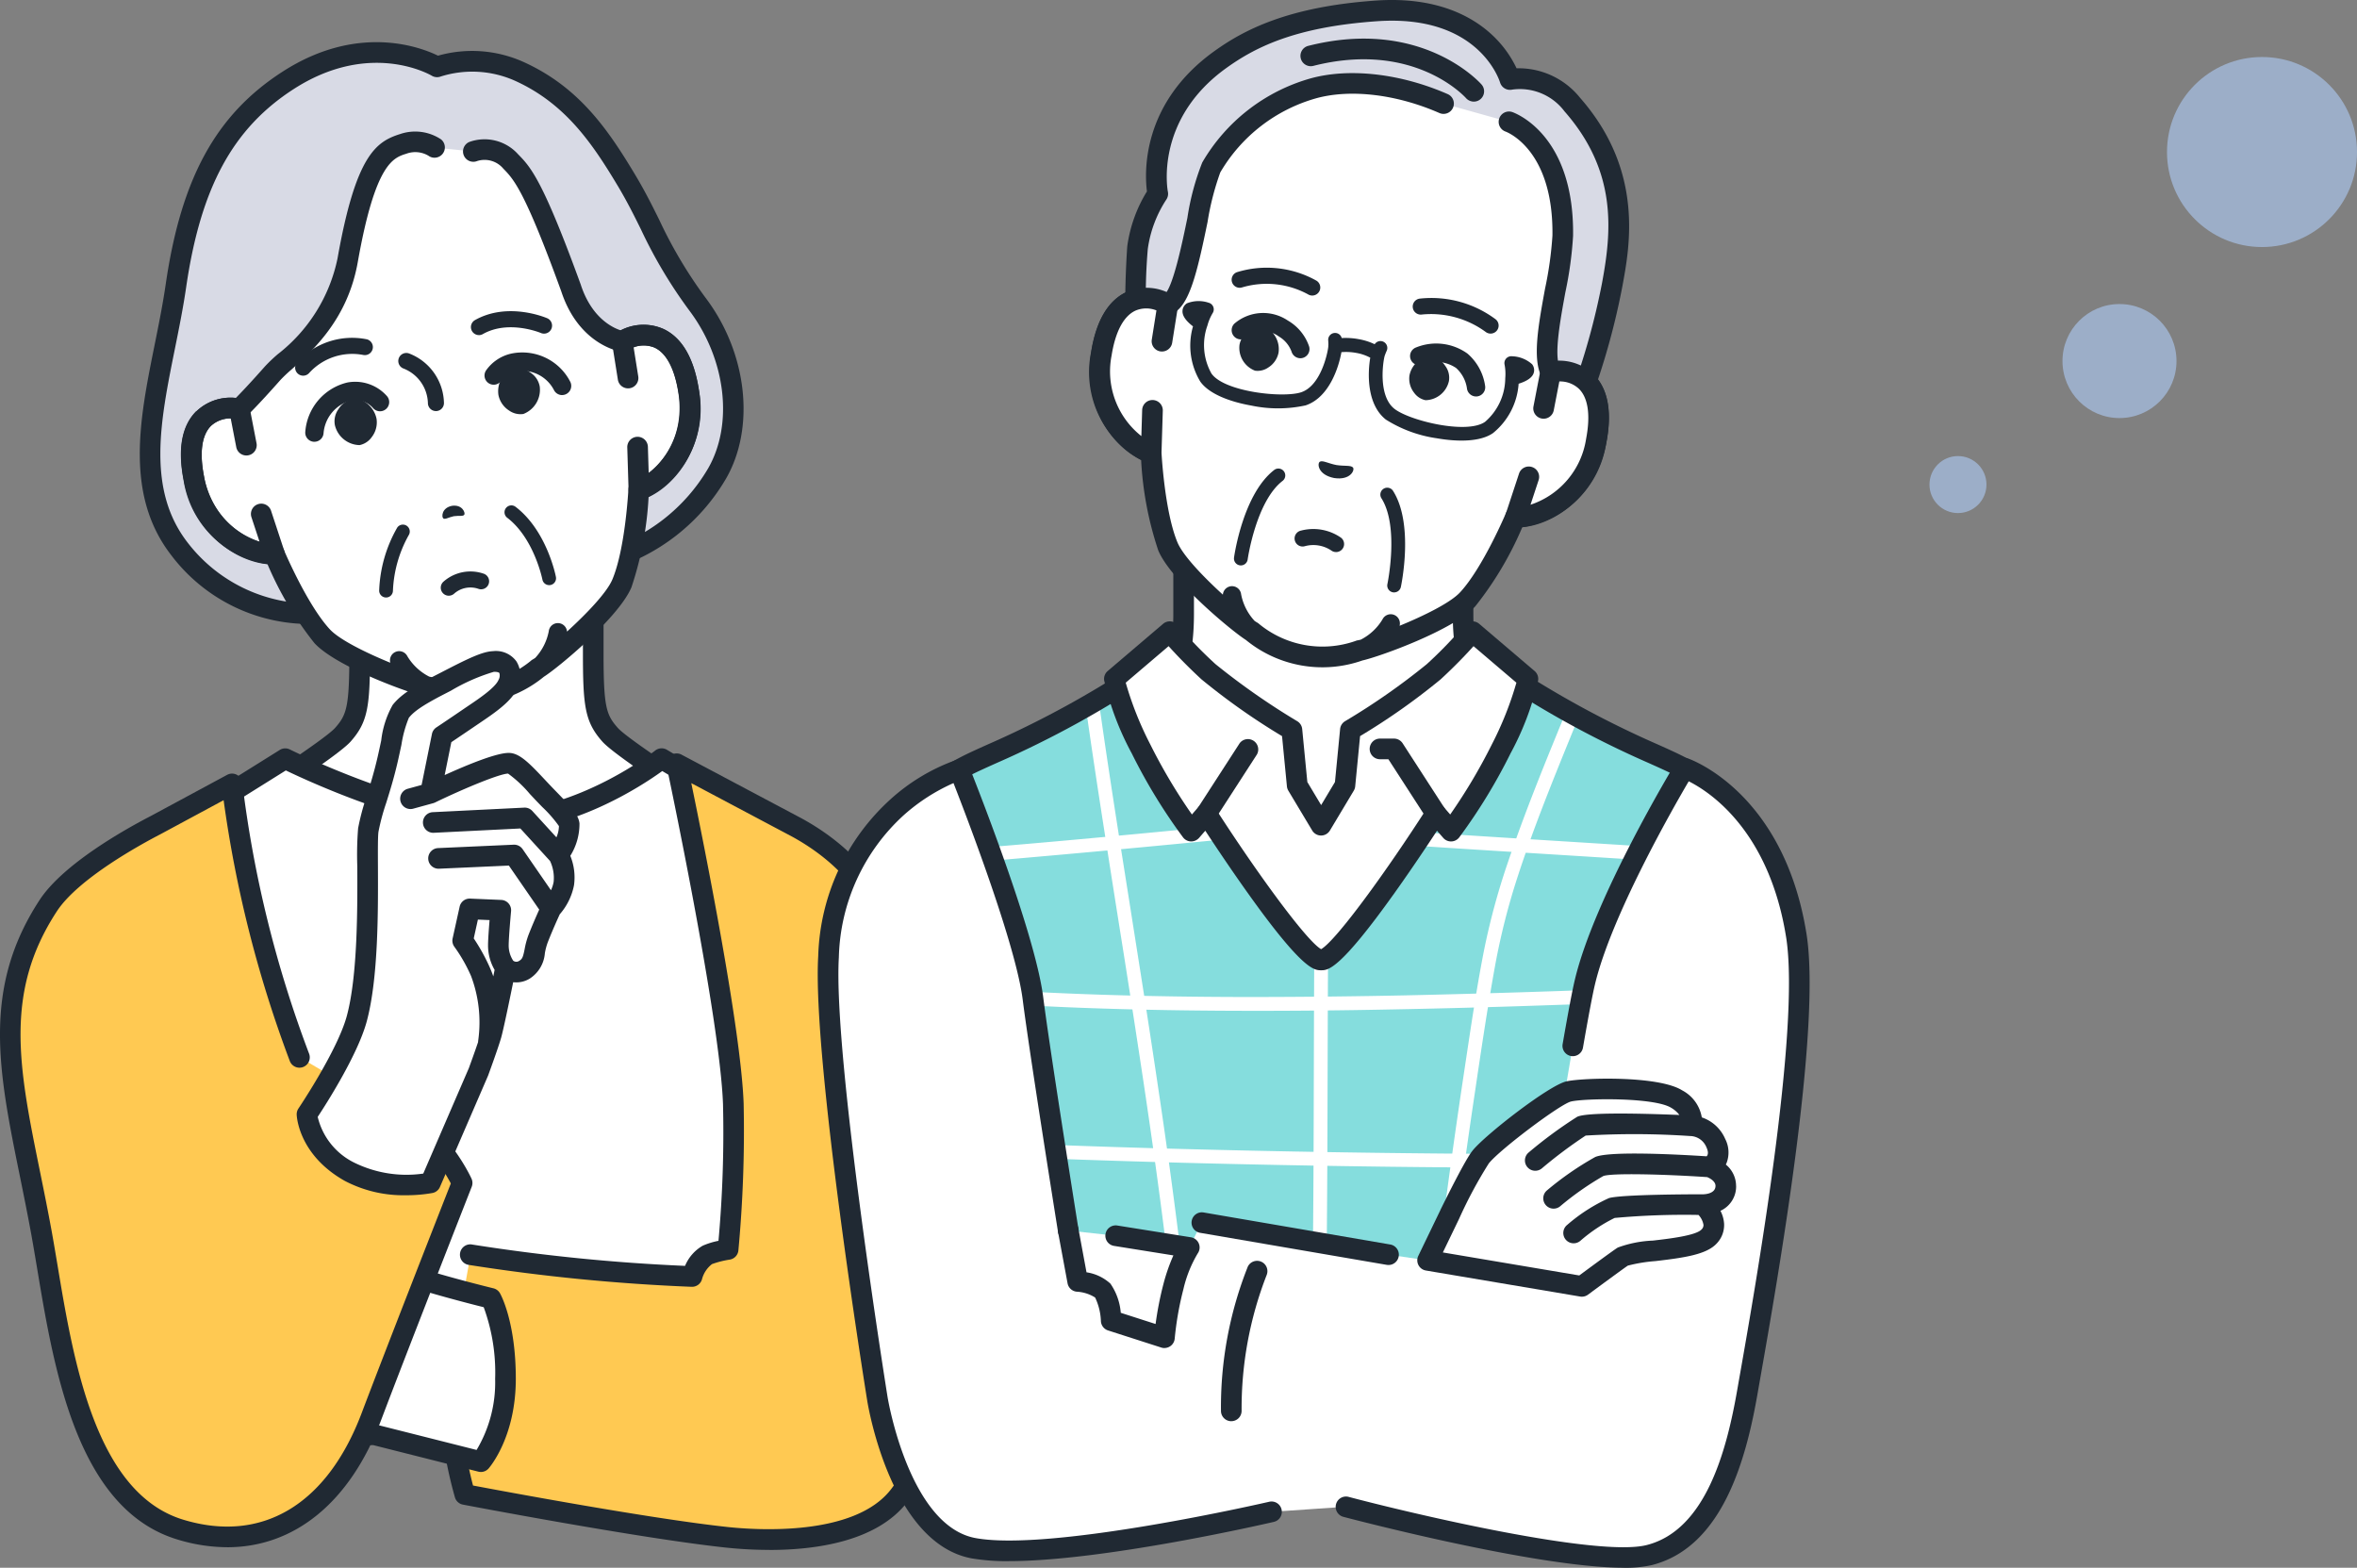 <svg xmlns="http://www.w3.org/2000/svg" width="218.017" height="145" viewBox="0 0 218.017 145">
  <rect x="0" y="0" width="218.017" height="145" fill="#808080" stroke="none"/>
  <g id="グループ_36327" data-name="グループ 36327" transform="translate(-530.983 -1949)">
    <g id="グループ_36675" data-name="グループ 36675" transform="translate(530.983 1949)">
      <g id="グループ_36329" data-name="グループ 36329">
        <path id="パス_28300" data-name="パス 28300" d="M125.983,158.821c-1.36-1.53-1.562-2.634-1.562-7.592v-9.794l-10.8,6.365-10.8-6.365v9.794c0,4.959-.2,6.062-1.562,7.592s-12.107,8.286-12.107,8.286l15.68,15.878H122.41l15.68-15.878s-10.747-6.756-12.107-8.286" transform="translate(-69.544 -90.86)" fill="#fff"/>
        <path id="パス_28301" data-name="パス 28301" d="M104.263,183.372a.951.951,0,0,1-.679-.284L87.9,167.211a.955.955,0,0,1,.171-1.479c4.111-2.584,10.977-7.071,11.9-8.111,1.088-1.225,1.322-1.959,1.322-6.959v-9.794a.955.955,0,0,1,1.439-.822l10.316,6.08,10.317-6.08a.955.955,0,0,1,1.44.822v9.794c0,5,.233,5.734,1.321,6.958.924,1.041,7.79,5.528,11.9,8.112a.955.955,0,0,1,.171,1.479l-15.68,15.877a.955.955,0,0,1-1.358-1.342l14.846-15.033c-2.814-1.787-10.106-6.473-11.307-7.825-1.626-1.83-1.8-3.284-1.8-8.227v-8.123l-9.362,5.517a.958.958,0,0,1-.97,0l-9.362-5.517v8.123c0,4.943-.178,6.4-1.8,8.227-1.2,1.352-8.492,6.038-11.308,7.825l14.846,15.033a.955.955,0,0,1-.679,1.626" transform="translate(-68.978 -90.294)" fill="#202933"/>
        <path id="パス_28302" data-name="パス 28302" d="M127.922,172.656s-7.344,5.806-15.285,5.806-19.529-5.806-19.529-5.806l-11.542,7.211,7.92,48.009h53.229l-2.688-48.009Z" transform="translate(-66.721 -102.485)" fill="#fff"/>
        <path id="パス_28303" data-name="パス 28303" d="M88.917,228.265a.955.955,0,0,1-.941-.8l-7.92-48.008a.955.955,0,0,1,.436-.965l11.542-7.211a.955.955,0,0,1,.933-.044c.114.057,11.481,5.7,19.1,5.7,7.522,0,14.622-5.544,14.693-5.6a.956.956,0,0,1,1.081-.072l12.105,7.211a.954.954,0,0,1,.464.767l2.688,48.008a.955.955,0,1,1-1.906.107l-2.66-47.5-11.12-6.624c-1.869,1.352-8.315,5.613-15.346,5.613-7.238,0-17.151-4.554-19.472-5.67l-10.553,6.594,7.816,47.381a.956.956,0,0,1-.787,1.1,1.021,1.021,0,0,1-.156.013" transform="translate(-66.155 -101.919)" fill="#202933"/>
        <path id="パス_28304" data-name="パス 28304" d="M163.4,186.133a17.363,17.363,0,0,0-7.525-7.052l-10.718-5.687s4.957,23.268,5.24,31.472a120.216,120.216,0,0,1-.481,13.453,9.8,9.8,0,0,0-1.917.5,3.55,3.55,0,0,0-1.419,2,175.7,175.7,0,0,1-20.487-2.011l-1.95,10.9a38.005,38.005,0,0,0,1.422,11.275s16.147,3.093,24.194,3.957c4.04.434,12.51.623,15.967-3.835s3.351-12.2,2.294-25.475c-.893-11.228-.849-22.1-4.62-29.5" transform="translate(-82.569 -102.76)" fill="#ffc952"/>
        <path id="パス_28305" data-name="パス 28305" d="M153.165,245.544a38.627,38.627,0,0,1-4.074-.22c-7.993-.859-24.11-3.939-24.272-3.969a.955.955,0,0,1-.73-.649,38.6,38.6,0,0,1-1.466-11.588.955.955,0,0,1,.954-.93h.025a.955.955,0,0,1,.93.98,38.171,38.171,0,0,0,1.224,10.421c2.951.557,16.478,3.078,23.539,3.836,2.69.289,11.727.892,15.111-3.47,3.14-4.048,3.178-11.227,2.1-24.814-.166-2.08-.3-4.163-.43-6.177-.567-8.8-1.1-17.1-4.089-22.964-1.778-3.491-5.22-5.657-7.114-6.638l-8.927-4.736c1.21,5.847,4.6,22.751,4.842,29.628a119.364,119.364,0,0,1-.485,13.584.954.954,0,0,1-.794.856,8.67,8.67,0,0,0-1.647.416,2.6,2.6,0,0,0-.926,1.4.956.956,0,0,1-.95.7,178.346,178.346,0,0,1-20.617-2.025.955.955,0,1,1,.321-1.882,174.178,174.178,0,0,0,19.679,1.971,3.837,3.837,0,0,1,1.639-1.868,6.946,6.946,0,0,1,1.453-.449,111.414,111.414,0,0,0,.419-12.595c0-.009,0-.017,0-.025-.277-8.026-5.171-31.074-5.22-31.306a.955.955,0,0,1,1.381-1.042l10.718,5.687c2.088,1.082,5.908,3.5,7.928,7.462,3.165,6.211,3.713,14.711,4.294,23.708.129,2.007.264,4.082.428,6.149,1.144,14.376,1.055,21.561-2.492,26.135-2.821,3.638-8.443,4.419-12.749,4.419" transform="translate(-82.003 -102.193)" fill="#202933"/>
        <path id="パス_28306" data-name="パス 28306" d="M116.337,244.492s-7.5-1.828-9.444-2.86-7.033-10.1-7.033-10.1l-7.024,11.279s.981,9.049,5.067,12.443c2.626,2.181,7.627,1.847,7.627,1.847L115.4,259.6s2.279-2.572,2.279-7.664-1.34-7.439-1.34-7.439" transform="translate(-70.917 -124.407)" fill="#fff"/>
        <path id="パス_28307" data-name="パス 28307" d="M114.831,259.983a.953.953,0,0,1-.234-.029l-9.728-2.455c-.922.041-5.5.122-8.143-2.073-4.334-3.6-5.365-12.689-5.407-13.074a.953.953,0,0,1,.139-.608l7.024-11.279a.955.955,0,0,1,1.643.037c2.055,3.663,5.476,9.1,6.648,9.72,1.511.8,7.17,2.276,9.223,2.776a.954.954,0,0,1,.6.454c.06.1,1.466,2.627,1.466,7.912,0,5.392-2.417,8.18-2.519,8.3a.956.956,0,0,1-.715.321m-9.868-4.4a.977.977,0,0,1,.233.029l9.241,2.333a12.167,12.167,0,0,0,1.717-6.58,17.564,17.564,0,0,0-1.058-6.622c-1.67-.417-7.452-1.9-9.219-2.834-1.709-.906-5-6.294-6.621-9.078l-6,9.634c.218,1.6,1.361,8.728,4.688,11.492,1.913,1.59,5.667,1.716,6.953,1.628l.064,0" transform="translate(-70.351 -123.841)" fill="#202933"/>
        <path id="パス_28308" data-name="パス 28308" d="M124.093,80.434c-2.392-3.988-5.007-7.868-9.949-10.093a10.559,10.559,0,0,0-7.573-.4S100.43,66.272,92.8,71.183c-6.389,4.113-9.118,10.294-10.385,19-1.273,8.747-4.864,17.64.33,24.342a15.44,15.44,0,0,0,14,5.9l25.463-4.877a17.584,17.584,0,0,0,10.266-8c2.523-4.391,1.806-10.8-1.757-15.574s-4.234-7.547-6.626-11.535" transform="translate(-66.146 -63.751)" fill="#d8dae5"/>
        <path id="パス_28309" data-name="パス 28309" d="M94.492,120.888a16.025,16.025,0,0,1-13.059-6.35c-4.344-5.6-2.921-12.653-1.545-19.469.371-1.838.754-3.738,1.025-5.6,1.43-9.827,4.664-15.709,10.812-19.668,7-4.507,12.816-2.239,14.374-1.475a11.592,11.592,0,0,1,7.877.566c5.18,2.332,7.864,6.284,10.376,10.473.906,1.511,1.575,2.859,2.221,4.163a41.835,41.835,0,0,0,4.351,7.292c3.782,5.068,4.53,11.9,1.819,16.621a18.539,18.539,0,0,1-10.82,8.444.955.955,0,0,1-.545-1.83,16.628,16.628,0,0,0,9.711-7.566c2.342-4.075,1.646-10.05-1.694-14.527a44.011,44.011,0,0,1-4.531-7.585c-.63-1.271-1.282-2.584-2.149-4.03-2.35-3.917-4.846-7.608-9.522-9.714a9.7,9.7,0,0,0-6.838-.382.959.959,0,0,1-.832-.072c-.229-.134-5.759-3.28-12.762,1.228-5.637,3.629-8.614,9.113-9.957,18.337-.277,1.909-.667,3.835-1.043,5.7-1.35,6.689-2.626,13.008,1.183,17.921A14.423,14.423,0,0,0,96.095,118.9a.955.955,0,0,1,.183,1.9c-.529.051-1.13.085-1.786.085" transform="translate(-65.585 -63.176)" fill="#202933"/>
        <path id="パス_28310" data-name="パス 28310" d="M125.973,100.225s-3.27-.515-4.717-4.92c-3.469-9.537-4.515-10.625-5.584-11.718a3.221,3.221,0,0,0-3.45-.924l-3.585-.365a3.326,3.326,0,0,0-2.91-.34c-1.579.493-3.444,1.14-5.149,10.775-1.1,6.19-5.616,8.946-6.92,10.421-2.219,2.51-3.1,3.315-3.1,3.315-2.091-.4-5.317.67-4.211,6.4.979,5.07,5.148,7.145,7.457,7.028,0,0,2.181,5.183,4.418,7.6,1.882,2.039,8.848,4.552,10.019,4.737a10.178,10.178,0,0,0,9.924-1.75c1.037-.574,6.723-5.318,7.794-7.878,1.273-3.041,1.55-8.657,1.55-8.657,2.209-.68,5.418-4.055,4.6-9.155-.92-5.759-4.316-5.657-6.145-4.569" transform="translate(-68.419 -68.649)" fill="#fff"/>
        <path id="パス_28311" data-name="パス 28311" d="M93.054,134.886c-2.788,0-7.166-2.4-8.209-7.807-.555-2.877-.163-5.013,1.168-6.348a4.615,4.615,0,0,1,4.158-1.166.953.953,0,0,1,.759.756l.655,3.386a.955.955,0,0,1-1.874.363l-.52-2.686a2.537,2.537,0,0,0-1.827.694c-.845.847-1.068,2.451-.646,4.638a7.624,7.624,0,0,0,5.139,6.07l-.752-2.281a.955.955,0,0,1,1.813-.6l1.226,3.72a.955.955,0,0,1-.859,1.252q-.115.006-.233.006" transform="translate(-67.851 -82.683)" fill="#202933"/>
        <path id="パス_28312" data-name="パス 28312" d="M150.749,124.92a1.054,1.054,0,0,0,.115-.028c2.651-.816,6.158-4.628,5.266-10.219-.462-2.894-1.562-4.767-3.269-5.566a4.617,4.617,0,0,0-4.306.327.955.955,0,0,0-.454.971l.542,3.406a.955.955,0,0,0,1.886-.3l-.43-2.7a2.536,2.536,0,0,1,1.953.027c1.083.508,1.842,1.939,2.193,4.138a7.623,7.623,0,0,1-2.753,7.461l-.073-2.4a.955.955,0,1,0-1.908.058l.12,3.915a.955.955,0,0,0,1.12.911" transform="translate(-91.489 -78.679)" fill="#202933"/>
        <path id="パス_28313" data-name="パス 28313" d="M86.013,106.132a4.535,4.535,0,0,1,3.647-1.237c.421-.424,1.287-1.324,2.714-2.938a14.7,14.7,0,0,1,1.171-1.114A15.068,15.068,0,0,0,99.069,92c1.685-9.52,3.546-10.815,5.8-11.519a4.312,4.312,0,0,1,3.774.492.955.955,0,0,1-1.161,1.516,2.388,2.388,0,0,0-2.046-.186c-1.214.378-2.877.9-4.493,10.03-.938,5.3-4.19,8.2-6.133,9.932a13.7,13.7,0,0,0-1.011.954c-2.227,2.519-3.128,3.352-3.166,3.386a.953.953,0,0,1-.824.235,2.8,2.8,0,0,0-2.45.638c-.844.847-1.068,2.451-.645,4.639.889,4.606,4.654,6.348,6.471,6.256a.954.954,0,0,1,.928.582c.021.051,2.141,5.055,4.239,7.327.91.985,3.389,2.194,5.6,3.1a.849.849,0,0,1,1.575-.609,4.991,4.991,0,0,0,2.019,1.889c.109.028.2.048.269.059a.986.986,0,0,1,.23.067,9.236,9.236,0,0,0,8.888-1.567.951.951,0,0,1,.194-.141c.061-.035.14-.084.233-.148a5.007,5.007,0,0,0,1.251-2.465.848.848,0,0,1,1.688.033c1.77-1.612,3.686-3.595,4.2-4.832,1.193-2.85,1.475-8.281,1.478-8.336a.957.957,0,0,1,.673-.866c1.74-.535,4.682-3.458,3.942-8.092-.351-2.2-1.11-3.63-2.193-4.138a2.8,2.8,0,0,0-2.521.239.957.957,0,0,1-.636.122c-.157-.024-3.858-.662-5.471-5.551-3.4-9.357-4.4-10.377-5.365-11.364a2.261,2.261,0,0,0-2.408-.706.954.954,0,0,1-.729-1.764,4.163,4.163,0,0,1,4.5,1.136c1.157,1.184,2.25,2.3,5.8,12.059l.009.028c1.01,3.074,2.958,3.969,3.683,4.2a4.552,4.552,0,0,1,3.946-.131c1.707.8,2.807,2.672,3.269,5.566a9.264,9.264,0,0,1-4.632,9.973,31.439,31.439,0,0,1-1.584,8.358c-1.172,2.8-6.8,7.461-8.1,8.275a11.163,11.163,0,0,1-10.785,1.9c-1.493-.323-8.379-2.777-10.438-5.007a31.4,31.4,0,0,1-4.347-7.312,9.264,9.264,0,0,1-7.764-7.788c-.555-2.877-.163-5.013,1.168-6.348" transform="translate(-67.851 -68.085)" fill="#202933"/>
        <path id="パス_28314" data-name="パス 28314" d="M114.429,144.9h-.022a.636.636,0,0,1-.614-.657,12.576,12.576,0,0,1,1.676-5.819.637.637,0,0,1,1.048.724,11.473,11.473,0,0,0-1.452,5.138.637.637,0,0,1-.636.615" transform="translate(-78.72 -89.637)" fill="#202933"/>
        <path id="パス_28315" data-name="パス 28315" d="M136.393,142.706a.637.637,0,0,1-.624-.515c-.008-.038-.774-3.824-3.255-5.718a.636.636,0,1,1,.772-1.012c2.872,2.192,3.7,6.313,3.733,6.488a.637.637,0,0,1-.5.746.621.621,0,0,1-.122.012" transform="translate(-85.598 -88.587)" fill="#202933"/>
        <path id="パス_28316" data-name="パス 28316" d="M120.077,118.241h-.011a.742.742,0,0,1-.731-.754,3.546,3.546,0,0,0-2.29-3.194.743.743,0,0,1,.544-1.382,5.018,5.018,0,0,1,3.231,4.6.743.743,0,0,1-.743.731" transform="translate(-79.755 -80.221)" fill="#202933"/>
        <path id="パス_28317" data-name="パス 28317" d="M123.19,136.548c.161.132.494-.1.969-.2.479-.073.872.035.979-.144s-.192-.96-1.148-.817c-.948.192-.967,1.024-.8,1.16" transform="translate(-82.189 -88.603)" fill="#202933"/>
        <path id="パス_28318" data-name="パス 28318" d="M102.151,114.124a.743.743,0,0,1-.566-1.223,6.839,6.839,0,0,1,6.466-2.139.743.743,0,0,1-.333,1.447,5.381,5.381,0,0,0-5,1.653.742.742,0,0,1-.566.262" transform="translate(-74.109 -79.377)" fill="#202933"/>
        <path id="パス_28319" data-name="パス 28319" d="M128.058,108.927a.743.743,0,0,1-.366-1.39c3.035-1.712,6.533-.233,6.681-.169a.742.742,0,0,1-.591,1.362c-.027-.011-2.976-1.245-5.36.1a.749.749,0,0,1-.364.1" transform="translate(-83.755 -77.933)" fill="#202933"/>
        <path id="パス_28320" data-name="パス 28320" d="M107.588,120.551a2.085,2.085,0,0,1,1.267-.9,1.619,1.619,0,0,1,1.176.271,2.427,2.427,0,0,1,1.063,1.547,2.223,2.223,0,0,1-.446,1.7,1.819,1.819,0,0,1-1.086.73l-.042.008a2.4,2.4,0,0,1-2.282-1.859,1.933,1.933,0,0,1,.351-1.492" transform="translate(-76.265 -82.739)" fill="#202933"/>
        <path id="パス_28321" data-name="パス 28321" d="M103.748,122.653c-.02,0-.04,0-.06,0a.846.846,0,0,1-.787-.9,5.08,5.08,0,0,1,3.888-4.58,3.917,3.917,0,0,1,3.7,1.295.849.849,0,0,1-1.307,1.082,2.2,2.2,0,0,0-2.025-.721,3.415,3.415,0,0,0-2.565,3.037.851.851,0,0,1-.846.787" transform="translate(-74.664 -81.794)" fill="#202933"/>
        <path id="パス_28322" data-name="パス 28322" d="M134.332,115.533a2.086,2.086,0,0,0-1.5-.416,1.619,1.619,0,0,0-1.012.657,2.428,2.428,0,0,0-.469,1.817,2.226,2.226,0,0,0,1,1.444,1.817,1.817,0,0,0,1.27.314l.043-.008a2.4,2.4,0,0,0,1.509-2.527,1.935,1.935,0,0,0-.84-1.282" transform="translate(-85.247 -81.055)" fill="#202933"/>
        <path id="パス_28323" data-name="パス 28323" d="M136.5,116.746a.849.849,0,0,1-.771-.494,3.3,3.3,0,0,0-3.638-1.672,2.237,2.237,0,0,0-1.22.839.849.849,0,0,1-1.4-.965,3.881,3.881,0,0,1,2.321-1.545,4.986,4.986,0,0,1,5.475,2.634.849.849,0,0,1-.77,1.2" transform="translate(-84.504 -80.204)" fill="#202933"/>
        <path id="パス_28324" data-name="パス 28324" d="M123.616,147.312a.743.743,0,0,1-.5-1.295,3.763,3.763,0,0,1,3.755-.732.742.742,0,0,1-.54,1.383,2.269,2.269,0,0,0-2.223.453.741.741,0,0,1-.5.19" transform="translate(-82.101 -92.214)" fill="#202933"/>
        <path id="パス_28325" data-name="パス 28325" d="M93.827,206.148l-7.652-4.5a106.993,106.993,0,0,1-6.223-25.277l-7.1,3.828c-2.641,1.368-7.921,4.4-9.9,7.433-6.083,9.3-2.855,17.967-.616,30.3,1.651,9.093,3.1,24.454,12.824,27.407,6.653,2.022,13.833-.281,17.67-10.414,2.469-6.521,8.408-21.642,8.408-21.642s-2.5-5.535-7.4-7.133" transform="translate(-58.485 -103.869)" fill="#ffc952"/>
        <path id="パス_28326" data-name="パス 28326" d="M78.932,246.406a15.9,15.9,0,0,1-4.626-.721c-9.243-2.808-11.387-15.657-12.951-25.038-.185-1.1-.358-2.142-.534-3.112-.346-1.9-.715-3.718-1.072-5.473-1.97-9.681-3.525-17.328,1.828-25.516,2.179-3.332,7.9-6.536,10.264-7.759l7.09-3.821a.955.955,0,0,1,1.4.751A106.988,106.988,0,0,0,86.5,200.742a.955.955,0,1,1-1.783.684A111.161,111.161,0,0,1,78.6,177.313l-5.869,3.162c-1.751.907-7.572,4.079-9.556,7.115-4.925,7.531-3.512,14.477-1.556,24.09.359,1.764.73,3.588,1.08,5.513.179.984.353,2.031.539,3.139,1.483,8.888,3.514,21.061,11.623,23.526,7.28,2.213,13.294-1.374,16.5-9.839,2.219-5.863,7.3-18.827,8.256-21.257-.621-1.183-2.9-5.048-6.656-6.272a.955.955,0,1,1,.592-1.815c5.244,1.71,7.869,7.406,7.979,7.648a.956.956,0,0,1,.018.743c-.059.151-5.965,15.19-8.4,21.631-2.868,7.574-8.007,11.711-14.215,11.711" transform="translate(-57.916 -103.303)" fill="#202933"/>
        <path id="パス_28327" data-name="パス 28327" d="M103.164,200.208s3.693-5.468,4.6-8.848c1.481-5.493.808-15.821,1.065-17.451s1.111-3.568,1.789-6.517c.518-2.257.749-3.869,1.215-4.451.552-.689,1.4-1.324,3.645-2.477,2.13-1.094,3.994-2.1,4.921-2.134,1.443-.055,1.823.99,1.35,2.083s-2.3,2.231-3.623,3.135c-1.285.88-2.476,1.672-2.476,1.672l-1.07,5.291s5.91-2.874,7.283-2.767c.7.055,1.881,1.422,3.105,2.71,1.165,1.226,2.393,2.362,2.446,2.966a5.438,5.438,0,0,1-.975,2.811,4.672,4.672,0,0,1,.479,2.634,4.9,4.9,0,0,1-1.183,2.311s-.67,1.433-1.2,2.8c-.467,1.2-.229,2.249-1.242,2.849a1.435,1.435,0,0,1-1.762-.173s-1.066,5.306-1.33,6.215c-.287.984-1.183,3.419-1.183,3.419l-4.437,10.262s-4.167.837-7.46-1.016c-3.856-2.169-3.961-5.328-3.961-5.328" transform="translate(-74.763 -97.15)" fill="#fff"/>
        <path id="パス_28328" data-name="パス 28328" d="M127.8,172.769c-.069-.793-.754-1.531-2.061-2.874-.211-.217-.429-.44-.643-.667-.166-.174-.331-.351-.495-.525-1.439-1.535-2.3-2.407-3.229-2.479-1.111-.085-4.014,1.122-6.044,2.046l.616-3.042c.444-.3,1.282-.861,2.157-1.459l.454-.308c1.395-.942,2.976-2.01,3.506-3.236a2.539,2.539,0,0,0-.1-2.476,2.342,2.342,0,0,0-2.165-.94c-1.009.038-2.4.731-4.764,1.953l-.557.286c-2.219,1.14-3.254,1.855-3.954,2.73a8.661,8.661,0,0,0-1.061,3.289c-.1.471-.21.988-.338,1.545-.328,1.426-.7,2.611-1.024,3.656a21.386,21.386,0,0,0-.777,2.927,30.717,30.717,0,0,0-.075,3.521c.016,3.771.043,10.082-.968,13.829-.859,3.187-4.438,8.509-4.475,8.563a.953.953,0,0,0-.163.566c.005.151.171,3.723,4.446,6.128a11.65,11.65,0,0,0,5.654,1.329,13.582,13.582,0,0,0,2.462-.208.956.956,0,0,0,.689-.557l4.437-10.263c.008-.016.014-.033.02-.049.037-.1.91-2.478,1.2-3.482.2-.681.783-3.5,1.117-5.144a2.388,2.388,0,0,0,1.545-.343,3.076,3.076,0,0,0,1.386-2.34,5.746,5.746,0,0,1,.259-.985c.423-1.09.943-2.236,1.118-2.615a5.753,5.753,0,0,0,1.318-2.686,5.285,5.285,0,0,0-.342-2.721,5.561,5.561,0,0,0,.848-2.968m-7.85,13.519c-.036.181-.077.381-.121.6-.094-.273-.2-.545-.318-.813a17.844,17.844,0,0,0-1.491-2.7l.384-1.739,1.08.045c-.062.759-.136,1.758-.141,2.285a4.5,4.5,0,0,0,.608,2.323m3.128-3.221a7.559,7.559,0,0,0-.351,1.3c-.142.71-.209.908-.487,1.073a.471.471,0,0,1-.571-.005,2.556,2.556,0,0,1-.417-1.449c.009-.825.218-3.108.22-3.13a.955.955,0,0,0-.91-1.041l-2.875-.122a.951.951,0,0,0-.973.748l-.649,2.936a.958.958,0,0,0,.178.792,14.524,14.524,0,0,1,1.528,2.686,12.135,12.135,0,0,1,.655,6.012c-.005.032,0,.064-.006.1-.336.992-.785,2.218-.854,2.407l-4.216,9.752a10.948,10.948,0,0,1-6.326-.984,6.349,6.349,0,0,1-3.438-4.26c.8-1.213,3.709-5.764,4.537-8.835,1.077-4,1.051-10.218,1.034-14.334-.006-1.508-.012-2.811.052-3.216a20.22,20.22,0,0,1,.713-2.655c.337-1.078.719-2.3,1.063-3.8.13-.567.242-1.093.345-1.574a10.943,10.943,0,0,1,.685-2.494c.427-.535,1.135-1.093,3.336-2.224l.559-.288a17.6,17.6,0,0,1,3.962-1.741c.3-.013.475.049.517.11a.81.81,0,0,1-.079.639c-.309.714-1.761,1.7-2.822,2.412-.159.108-.315.213-.464.315-1.265.866-2.453,1.657-2.465,1.665a.955.955,0,0,0-.407.606l-.955,4.714-1.285.353a.955.955,0,0,0,.505,1.842l1.852-.509.014-.005a1.042,1.042,0,0,0,.151-.056c2.682-1.3,6.007-2.674,6.763-2.674h0a11.348,11.348,0,0,1,2.012,1.882c.166.177.334.356.5.534.22.232.443.46.66.683a11.75,11.75,0,0,1,1.531,1.754,2.714,2.714,0,0,1-.234,1.041l-2.228-2.438a.951.951,0,0,0-.753-.31l-8.482.421a.955.955,0,0,0,.094,1.907l8.034-.4,2.746,3.006a3.65,3.65,0,0,1,.333,1.93,3.084,3.084,0,0,1-.249.776l-2.621-3.8a.956.956,0,0,0-.829-.412l-7,.314a.955.955,0,0,0,.085,1.908l6.472-.291,2.808,4.073c-.247.545-.649,1.459-1,2.361" transform="translate(-74.197 -96.583)" fill="#202933"/>
        <path id="パス_28329" data-name="パス 28329" d="M254.2,154.77c-2.263-2.389-3.492-4.4-3.492-9.359v-9.794l-12.923,6.365-12.923-6.365v9.794c0,4.958-1.228,6.97-3.492,9.359-1.809,1.909-9.116,6.52-9.116,6.52L229,177.167H246.58l16.741-15.877s-7.308-4.61-9.117-6.52" transform="translate(-115.381 -88.694)" fill="#fff"/>
        <path id="パス_28330" data-name="パス 28330" d="M246.014,177.556a.955.955,0,0,1-.657-1.648l15.856-15.038c-2.108-1.361-6.8-4.463-8.268-6.01-2.489-2.627-3.753-4.9-3.753-10.015v-8.26l-11.547,5.687a.953.953,0,0,1-.844,0l-11.547-5.687v8.26c0,5.117-1.264,7.388-3.753,10.015-1.465,1.547-6.159,4.649-8.267,6.01l15.855,15.038a.955.955,0,1,1-1.314,1.385l-16.741-15.877a.955.955,0,0,1,.147-1.5c2-1.265,7.517-4.875,8.933-6.369,2.233-2.358,3.23-4.173,3.23-8.7v-9.794a.954.954,0,0,1,1.376-.856l12.5,6.157,12.5-6.157a.954.954,0,0,1,1.377.856v9.794c0,4.529,1,6.345,3.23,8.7,1.416,1.494,6.928,5.1,8.933,6.369a.955.955,0,0,1,.148,1.5l-16.741,15.877a.948.948,0,0,1-.657.262" transform="translate(-114.815 -88.128)" fill="#202933"/>
        <path id="パス_28331" data-name="パス 28331" d="M267.687,172.329c-1.456-5.768-5.582-3.273-21.6-14.161-1.595,4.854-12.387,20.74-15.118,20.74s-13.522-15.886-15.117-20.74c-16.019,10.888-20.145,8.393-21.6,14.161-.937,7.754,2.739,29.882,2.739,29.882l.122,24.057h67.926l-.09-24.057s3.675-22.127,2.739-29.882" transform="translate(-108.62 -97.091)" fill="#85dddd"/>
        <path id="パス_28332" data-name="パス 28332" d="M217.907,164.47c.525,3.73,1.091,7.454,1.67,11.176q.912,5.86,1.847,11.716.953,6.035,1.863,12.076c.606,4.064,1.184,8.133,1.71,12.208.52,4.028.992,8.064,1.387,12.107q.072.75.143,1.5a.654.654,0,0,0,.636.636.641.641,0,0,0,.636-.636c-.376-4.052-.832-8.1-1.341-12.134q-.778-6.17-1.692-12.32-.9-6.115-1.869-12.219-.93-5.915-1.867-11.829c-.587-3.752-1.164-7.5-1.7-11.264q-.1-.678-.193-1.356a.641.641,0,0,0-.783-.444.652.652,0,0,0-.444.783" transform="translate(-117.481 -99.138)" fill="#fff"/>
        <path id="パス_28333" data-name="パス 28333" d="M251.41,201.946c-.026,5.036-.034,10.072-.05,15.107-.015,4.721-.041,9.443-.1,14.163q-.056,4.314-.149,8.627a.637.637,0,0,0,1.273,0q.162-7.451.212-14.9c.035-4.74.043-9.48.057-14.221q.012-4.386.033-8.773a.637.637,0,0,0-1.273,0" transform="translate(-129.847 -113.161)" fill="#fff"/>
        <path id="パス_28334" data-name="パス 28334" d="M280.927,165.509c-1.872,4.559-3.745,9.13-5.331,13.8a64.547,64.547,0,0,0-2.277,8.412c-.714,3.672-1.249,7.385-1.807,11.083q-1.109,7.358-2.065,14.738c-.566,4.39-1.1,8.787-1.475,13.2q-.057.658-.105,1.316a.637.637,0,0,0,1.274,0c.315-4.242.818-8.47,1.348-12.69q.918-7.317,2.011-14.612c.582-3.925,1.163-7.856,1.872-11.761a62.99,62.99,0,0,1,2.069-8.191c1.4-4.317,3.1-8.536,4.809-12.739q.451-1.109.906-2.216a.64.64,0,0,0-.445-.783.652.652,0,0,0-.783.444" transform="translate(-136.085 -99.649)" fill="#fff"/>
        <path id="パス_28335" data-name="パス 28335" d="M196.175,207.34c4.358.387,8.728.634,13.1.8,4.684.175,9.372.254,14.059.271q7.2.026,14.409-.121,7.045-.133,14.089-.375,6.641-.22,13.28-.5l1.555-.063c.817-.033.821-1.307,0-1.273q-6.564.268-13.13.5-7.037.243-14.076.4-7.2.151-14.41.158c-4.692,0-9.385-.062-14.074-.214-4.422-.144-8.842-.367-13.252-.725q-.775-.063-1.55-.132a.641.641,0,0,0-.636.636.65.65,0,0,0,.636.636" transform="translate(-109.157 -114.924)" fill="#fff"/>
        <path id="パス_28336" data-name="パス 28336" d="M260.849,184.324c3.894.308,7.794.543,11.692.788,4.573.287,9.146.566,13.718.867,1.971.13,3.942.262,5.911.417a.642.642,0,0,0,.636-.637.649.649,0,0,0-.636-.636c-3.894-.308-7.794-.543-11.692-.788-4.573-.287-9.146-.566-13.718-.867-1.971-.13-3.942-.262-5.911-.417a.642.642,0,0,0-.636.636.649.649,0,0,0,.636.636" transform="translate(-133.236 -106.355)" fill="#fff"/>
        <path id="パス_28337" data-name="パス 28337" d="M194.181,186.024c3.833-.233,7.66-.575,11.485-.915q6.61-.588,13.216-1.228l5.846-.56a.653.653,0,0,0,.636-.636.641.641,0,0,0-.636-.636q-5.735.548-11.47,1.093c-4.405.412-8.811.817-13.22,1.178-1.951.159-3.9.313-5.856.432a.651.651,0,0,0-.636.636.643.643,0,0,0,.636.636" transform="translate(-108.414 -105.981)" fill="#fff"/>
        <path id="パス_28338" data-name="パス 28338" d="M199.187,230.26q6.093.295,12.191.493,6.727.226,13.456.375,6.918.155,13.838.24,6.751.083,13.5.095,6.222.009,12.442-.063l1.4-.019a.637.637,0,0,0,0-1.273q-6.1.09-12.2.084-6.731,0-13.461-.077-6.92-.076-13.839-.223-6.75-.143-13.5-.358-6.218-.2-12.433-.481l-1.4-.066c-.819-.04-.817,1.233,0,1.273" transform="translate(-110.286 -123.458)" fill="#fff"/>
        <path id="パス_28339" data-name="パス 28339" d="M198.69,252.7q6.283.256,12.569.417,6.673.174,13.349.265,6.815.094,13.629.11,6.706.015,13.413-.049,6.348-.062,12.7-.211l1.486-.038a.637.637,0,0,0,0-1.273q-6.286.164-12.574.232-6.675.076-13.351.068-6.815-.006-13.63-.09-6.705-.084-13.41-.247-6.347-.155-12.692-.4l-1.484-.059c-.819-.033-.818,1.24,0,1.273" transform="translate(-110.101 -131.814)" fill="#fff"/>
        <path id="パス_28340" data-name="パス 28340" d="M264.471,226.657a.955.955,0,0,1-.955-.951l-.09-24.057a.913.913,0,0,1,.013-.16c.036-.22,3.623-21.964,2.74-29.55-.678-2.62-1.934-3.184-5.609-4.834a91.281,91.281,0,0,1-14.6-8.046,78.448,78.448,0,0,1-6.808,11.285,66.669,66.669,0,0,1-4.767,6.082c-2.31,2.545-3.349,2.872-4,2.872s-1.687-.326-4-2.872a66.664,66.664,0,0,1-4.767-6.082,78.5,78.5,0,0,1-6.808-11.285,91.281,91.281,0,0,1-14.6,8.046c-3.676,1.65-4.932,2.214-5.609,4.834-.883,7.586,2.7,29.331,2.74,29.55a.942.942,0,0,1,.013.151L197.5,225.7a.954.954,0,0,1-.95.96h-.005a.955.955,0,0,1-.955-.95l-.122-23.982c-.274-1.658-3.656-22.428-2.732-30.077a.962.962,0,0,1,.022-.12c.9-3.566,2.836-4.435,6.693-6.166a90.634,90.634,0,0,0,15.3-8.55.954.954,0,0,1,1.444.492c.709,2.156,3.6,7.092,6.865,11.737,4.133,5.873,6.642,8.195,7.346,8.342.7-.147,3.212-2.469,7.345-8.342,3.27-4.645,6.156-9.581,6.865-11.737a.954.954,0,0,1,1.444-.492,90.635,90.635,0,0,0,15.3,8.55c3.857,1.731,5.793,2.6,6.693,6.166a.958.958,0,0,1,.023.12c.923,7.643-2.454,28.385-2.732,30.072l.09,23.977a.955.955,0,0,1-.951.958Z" transform="translate(-108.054 -96.525)" fill="#202933"/>
        <path id="パス_28341" data-name="パス 28341" d="M259.161,174.053s-7.417,12.251-9.211,19.778c-1.029,4.322-4.584,27.206-4.584,27.206l-13.607-1.99L214.5,216.085l-1.143,2.3-10.7,1.117-.5-2.69s-2.464-15.158-3.265-21.476c-.775-6.109-6.811-21.136-6.811-21.136s-11.26,3.428-12.1,17.274c-.564,9.307,4.522,40.933,4.522,40.933s2.01,12.528,8.9,13.793c7.273,1.334,27.525-3.363,27.525-3.363l6.893-.472s22.356,5.908,28.068,4.463,7.9-8.328,9.084-15.119,5.991-32.974,4.521-42.181c-2.012-12.594-10.342-15.48-10.342-15.48" transform="translate(-103.349 -103.005)" fill="#fff"/>
        <path id="パス_28342" data-name="パス 28342" d="M215.339,242.182l.874,4.708a4.474,4.474,0,0,1,2.318.847,6.425,6.425,0,0,1,.781,2.779l4.925,1.583a29.7,29.7,0,0,1,.837-4.746,11.922,11.922,0,0,1,1.462-3.6l-6.792-1.086Z" transform="translate(-116.529 -128.371)" fill="#fff"/>
        <path id="パス_28343" data-name="パス 28343" d="M223.671,252.487a.951.951,0,0,1-.292-.046l-4.925-1.583a.956.956,0,0,1-.66-.839,5.519,5.519,0,0,0-.536-2.207,3.559,3.559,0,0,0-1.7-.538.956.956,0,0,1-.849-.776l-.874-4.708a.955.955,0,1,1,1.877-.349l.749,4.04a4.2,4.2,0,0,1,2.209,1.046,5.491,5.491,0,0,1,.96,2.7l3.222,1.036a30.719,30.719,0,0,1,.732-3.725,17.148,17.148,0,0,1,.914-2.621l-5.471-.875a.955.955,0,1,1,.3-1.886l6.792,1.086a.955.955,0,0,1,.625,1.5,11.474,11.474,0,0,0-1.316,3.286,29.048,29.048,0,0,0-.807,4.574.955.955,0,0,1-.952.881" transform="translate(-115.962 -127.805)" fill="#202933"/>
        <path id="パス_28344" data-name="パス 28344" d="M270.341,232.927a49.542,49.542,0,0,1,2.857-5.3c1.038-1.32,6.789-5.752,8.141-6.066s8.093-.487,10,.707,1.289,2.467,1.289,2.467a2.631,2.631,0,0,1,2.326,1.6,1.509,1.509,0,0,1-.6,2.2s1.52.464,1.52,1.753c0,1.736-2.117,1.736-2.117,1.736s1.823,1.6.566,2.954-6.761,1.21-7.978,1.855c-.212.112-3.783,2.75-3.783,2.75l-14.27-2.407Z" transform="translate(-136.243 -120.608)" fill="#fff"/>
        <path id="パス_28345" data-name="パス 28345" d="M296.26,229.728a2.555,2.555,0,0,0-.948-1.974c.031-.063.062-.129.089-.2a2.735,2.735,0,0,0-.148-2.174,3.6,3.6,0,0,0-2.164-1.989,3.475,3.475,0,0,0-1.813-2.5c-2.218-1.393-9.285-1.162-10.719-.829-1.643.382-7.568,5-8.675,6.407-.176.224-.712.906-2.962,5.465l0,.008-2.052,4.255a.954.954,0,0,0,.7,1.356l14.27,2.408a.969.969,0,0,0,.159.013.955.955,0,0,0,.567-.187c1.588-1.174,3.39-2.493,3.682-2.685a14.348,14.348,0,0,1,2.541-.419c2.732-.316,4.738-.618,5.67-1.619a2.467,2.467,0,0,0,.695-1.833,3,3,0,0,0-.337-1.2,2.472,2.472,0,0,0,1.449-2.309m-3.072.781c-1.242,0-7.5.017-8.683.35a15.748,15.748,0,0,0-3.865,2.477.955.955,0,1,0,1.215,1.473,14.724,14.724,0,0,1,3.169-2.112,71.224,71.224,0,0,1,7.758-.278,1.785,1.785,0,0,1,.459.915.555.555,0,0,1-.186.434c-.525.564-3.008.852-4.492,1.024a10.659,10.659,0,0,0-3.234.637c-.073.039-.263.139-3.578,2.587l-12.617-2.128,1.5-3.107a41,41,0,0,1,2.749-5.127c1-1.267,6.611-5.495,7.607-5.726,1.286-.3,7.7-.4,9.271.586a2.579,2.579,0,0,1,.752.659c-4.045-.163-8.573-.242-9.448.166a40.576,40.576,0,0,0-4.489,3.3.955.955,0,1,0,1.21,1.478,42.561,42.561,0,0,1,4.059-3.039,76.561,76.561,0,0,1,9.671.044h.011l.036,0a1.665,1.665,0,0,1,1.452,1.041c.176.39.181.663.018.833-2.44-.158-8.949-.517-10.306.065a28.481,28.481,0,0,0-4.455,3.082.955.955,0,0,0,1.21,1.478,27.123,27.123,0,0,1,3.994-2.8c.751-.286,5.542-.173,9.61.1.215.09.767.364.767.809,0,.727-.974.778-1.162.781" transform="translate(-135.677 -120.043)" fill="#202933"/>
        <path id="パス_28346" data-name="パス 28346" d="M241.763,248.127a34.533,34.533,0,0,0-2.4,12.95Z" transform="translate(-125.474 -130.585)" fill="#fff"/>
        <path id="パス_28347" data-name="パス 28347" d="M238.8,261.466a.955.955,0,0,1-.955-.955,35.217,35.217,0,0,1,2.482-13.341.955.955,0,0,1,1.742.781,33.967,33.967,0,0,0-2.315,12.559.955.955,0,0,1-.955.955" transform="translate(-124.908 -130.018)" fill="#202933"/>
        <path id="パス_28348" data-name="パス 28348" d="M196.1,246.918a19.512,19.512,0,0,1-3.425-.252c-7.472-1.371-9.588-14.042-9.675-14.58-.208-1.3-5.1-31.837-4.533-41.142a20.36,20.36,0,0,1,6.682-14.487,18.077,18.077,0,0,1,6.09-3.644.955.955,0,0,1,1.164.557c.248.618,6.09,15.212,6.872,21.372.572,4.514,2.641,17.556,3.26,21.446a.954.954,0,1,1-1.885.3c-.622-3.9-2.693-16.964-3.27-21.506-.645-5.082-5.117-16.741-6.4-20.026a17.535,17.535,0,0,0-4.624,2.985,18.39,18.39,0,0,0-5.98,13.116c-.551,9.1,4.461,40.409,4.512,40.724.019.119,1.985,11.877,8.134,13.005,7,1.283,26.936-3.307,27.136-3.354a.955.955,0,1,1,.432,1.86c-.727.169-15.74,3.624-24.488,3.624" transform="translate(-102.783 -102.528)" fill="#202933"/>
        <path id="パス_28349" data-name="パス 28349" d="M251.692,244.368a.957.957,0,0,1-.163-.014l-17.259-2.963a.955.955,0,0,1,.323-1.882l17.259,2.962a.955.955,0,0,1-.16,1.9" transform="translate(-123.282 -127.371)" fill="#202933"/>
        <path id="パス_28350" data-name="パス 28350" d="M241.257,171.839l-2.207-3.685-.5-5.117a66.513,66.513,0,0,1-7.712-5.391,40.092,40.092,0,0,1-3.583-3.706l-5.126,4.367a25.931,25.931,0,0,0,2.468,6.476,50.767,50.767,0,0,0,4.644,7.6l1.406-1.619s8.684,13.533,10.608,13.533,10.608-13.533,10.608-13.533l1.406,1.619a50.767,50.767,0,0,0,4.643-7.6,25.932,25.932,0,0,0,2.468-6.476l-5.126-4.367a40.1,40.1,0,0,1-3.583,3.706,66.515,66.515,0,0,1-7.712,5.391l-.5,5.117Z" transform="translate(-119.057 -95.516)" fill="#fff"/>
        <path id="パス_28351" data-name="パス 28351" d="M240.691,184.689c-.634,0-1.695,0-6.8-7.167-1.584-2.223-3.077-4.464-3.914-5.739l-.576.663a.975.975,0,0,1-.75.328.953.953,0,0,1-.728-.373,51.223,51.223,0,0,1-4.743-7.763,26.664,26.664,0,0,1-2.555-6.753.955.955,0,0,1,.325-.872l5.126-4.367a.954.954,0,0,1,1.359.124,39.916,39.916,0,0,0,3.491,3.609,65.7,65.7,0,0,0,7.558,5.275.955.955,0,0,1,.457.725l.476,4.9,1.277,2.133,1.278-2.133.476-4.9a.955.955,0,0,1,.46-.727,62.737,62.737,0,0,0,7.555-5.273,39.722,39.722,0,0,0,3.49-3.609.955.955,0,0,1,1.36-.124l5.126,4.367a.954.954,0,0,1,.324.872,26.61,26.61,0,0,1-2.555,6.753,51.292,51.292,0,0,1-4.743,7.763.955.955,0,0,1-1.478.045l-.576-.663c-.837,1.275-2.331,3.517-3.915,5.739-5.108,7.167-6.169,7.167-6.8,7.167m-10.608-15.443c.023,0,.046,0,.069,0a.954.954,0,0,1,.734.436c3.714,5.788,8.422,12.276,9.8,13.055,1.384-.779,6.092-7.267,9.8-13.055a.955.955,0,0,1,1.525-.11l.616.71a51.389,51.389,0,0,0,3.856-6.491,31.1,31.1,0,0,0,2.267-5.7l-3.966-3.379c-.611.682-1.645,1.782-3.038,3.067a61.116,61.116,0,0,1-7.456,5.254l-.451,4.644a.962.962,0,0,1-.131.4l-2.208,3.686a.955.955,0,0,1-1.638,0l-2.208-3.686a.952.952,0,0,1-.131-.4l-.451-4.644a61.952,61.952,0,0,1-7.456-5.255c-1.392-1.285-2.426-2.385-3.037-3.067l-3.966,3.379a30.984,30.984,0,0,0,2.267,5.7,51.321,51.321,0,0,0,3.856,6.491l.616-.71a.954.954,0,0,1,.721-.329" transform="translate(-118.491 -94.949)" fill="#202933"/>
        <path id="パス_28352" data-name="パス 28352" d="M265.857,177.589a.954.954,0,0,1-.8-.436l-3.587-5.549h-.806a.955.955,0,0,1,0-1.909h1.326a.955.955,0,0,1,.8.436l3.87,5.985a.955.955,0,0,1-.8,1.473" transform="translate(-133.048 -101.382)" fill="#202933"/>
        <path id="パス_28353" data-name="パス 28353" d="M235.134,177.589a.955.955,0,0,1-.8-1.473l3.87-5.985a.955.955,0,0,1,1.6,1.037l-3.869,5.986a.954.954,0,0,1-.8.436" transform="translate(-123.544 -101.382)" fill="#202933"/>
        <path id="パス_28354" data-name="パス 28354" d="M281.368,247.438c-8.005,0-25.126-4.5-25.943-4.713a.955.955,0,0,1,.488-1.846c6.152,1.626,23.1,5.6,27.591,4.461,5.508-1.393,7.418-8.861,8.377-14.357.07-.4.152-.871.246-1.4,1.393-7.9,5.631-31.961,4.273-40.467-1.572-9.841-7.036-13.426-9.008-14.416-1.594,2.718-7.18,12.52-8.673,18.785-.227.95-.6,2.927-1.114,5.875a.955.955,0,0,1-1.881-.327c.519-2.986.9-5,1.138-5.991,1.807-7.585,9.017-19.546,9.323-20.051a.953.953,0,0,1,1.129-.407c.362.126,8.893,3.223,10.972,16.231,1.409,8.822-2.722,32.272-4.278,41.1-.093.528-.176,1-.245,1.4-1.049,6.019-3.207,14.215-9.79,15.88a11.055,11.055,0,0,1-2.6.247" transform="translate(-131.189 -102.438)" fill="#202933"/>
        <path id="パス_28355" data-name="パス 28355" d="M248.194,69.106C234.45,66.683,230.573,74.679,230,75.88a33.042,33.042,0,0,0-2.1,6.925l-1.606,9.111c-1.83-1.088-5.225-1.189-6.145,4.569-.814,5.1,2.394,8.475,4.6,9.155,0,0,.277,5.616,1.55,8.657,1.071,2.56,6.758,7.3,7.794,7.879a10.18,10.18,0,0,0,9.925,1.75c1.171-.185,8.137-2.7,10.019-4.738,2.236-2.422,4.418-7.6,4.418-7.6,2.309.117,6.478-1.958,7.457-7.029,1.105-5.726-2.12-6.791-4.212-6.4l1.607-9.11a33.035,33.035,0,0,0,.395-7.226c-.128-1.324-1.037-10.165-14.78-12.588Z" transform="translate(-118.271 -63.761)" fill="#fff"/>
        <path id="パス_28356" data-name="パス 28356" d="M221.908,102.182a4.4,4.4,0,0,1,3.087-.2l.471-2.673q.875.768,1.656,1.6l-.456,2.587a.954.954,0,0,1-1.428.655,2.8,2.8,0,0,0-2.521-.239c-1.083.508-1.842,1.938-2.193,4.138-.74,4.633,2.2,7.557,3.942,8.093a.954.954,0,0,1,.673.865c0,.055.285,5.486,1.478,8.335.518,1.237,2.434,3.221,4.2,4.832a.848.848,0,0,1,1.688-.034,5,5,0,0,0,1.251,2.466c.094.063.172.113.233.147a.968.968,0,0,1,.193.142,9.241,9.241,0,0,0,8.888,1.567.95.95,0,0,1,.23-.067c.07-.011.161-.031.27-.058a5,5,0,0,0,2.016-1.884.848.848,0,0,1,1.577.6c2.214-.909,4.694-2.118,5.6-3.1,2.1-2.27,4.218-7.277,4.239-7.327a.955.955,0,0,1,.928-.583c1.818.092,5.582-1.649,6.472-6.256.422-2.187.2-3.791-.646-4.639a2.356,2.356,0,0,0-1.284-.647,3.372,3.372,0,0,0-1.167.009.955.955,0,0,1-1.118-1.1l.359-2.035c.756-.59,1.546-1.148,2.253-1.784l-.523,2.966a4.4,4.4,0,0,1,2.831,1.247c1.331,1.335,1.724,3.471,1.168,6.348a9.264,9.264,0,0,1-7.764,7.788,31.4,31.4,0,0,1-4.347,7.312c-2.059,2.231-8.945,4.684-10.438,5.008a11.168,11.168,0,0,1-10.785-1.9c-1.292-.815-6.924-5.475-8.1-8.275a31.419,31.419,0,0,1-1.585-8.358,9.265,9.265,0,0,1-4.632-9.973c.462-2.894,1.562-4.767,3.269-5.566" transform="translate(-117.704 -75.175)" fill="#202933"/>
        <path id="パス_28357" data-name="パス 28357" d="M259.886,68.78s-2.07-7.053-12.311-6.351c-7.8.534-11.71,2.524-14.46,4.493-7.3,5.224-5.805,12.424-5.805,12.424a11.956,11.956,0,0,0-1.875,4.989,84.3,84.3,0,0,0-.1,9.1s1.323-3.16,2.91-3.85c2.024-.881,2.868-10.6,4.015-12.672a15.953,15.953,0,0,1,9.477-7.323,18.818,18.818,0,0,1,12.023,1.422l6.015,1.683s5.117,1.721,5,10.544c-.049,3.534-2.27,10.379-1.115,12.589.633,1.213,1.857,4.691,1.857,4.691a65.2,65.2,0,0,0,3.839-12.779c.885-4.759,1.537-10.683-3.7-16.642a6.083,6.083,0,0,0-5.766-2.315" transform="translate(-120.219 -61.426)" fill="#d8dae5"/>
        <path id="パス_28358" data-name="パス 28358" d="M264.942,100.9h-.036a.954.954,0,0,1-.864-.637c-.012-.034-1.209-3.428-1.8-4.566-.865-1.656-.288-4.8.323-8.138a33.862,33.862,0,0,0,.684-4.907c.11-8.034-4.3-9.611-4.345-9.626a.955.955,0,0,1,.608-1.81c.236.079,5.775,2.052,5.646,11.462a34.807,34.807,0,0,1-.715,5.225c-.476,2.6-1.07,5.836-.508,6.91.289.554.685,1.527,1.041,2.453A65.045,65.045,0,0,0,267.843,87c.882-4.745,1.413-10.271-3.475-15.837a5.159,5.159,0,0,0-4.822-2.017.962.962,0,0,1-1.142-.658c-.077-.254-2.031-6.3-11.33-5.668-7.735.529-11.4,2.479-13.969,4.317-6.715,4.807-5.441,11.388-5.427,11.454a.954.954,0,0,1-.158.749,11.1,11.1,0,0,0-1.7,4.548,51.714,51.714,0,0,0-.172,5.623,4.7,4.7,0,0,1,1.649-1.366c.811-.444,1.74-4.964,2.186-7.136a23.284,23.284,0,0,1,1.375-5.122A16.9,16.9,0,0,1,240.916,68.1c3.6-.98,8.327-.43,12.657,1.47a.955.955,0,0,1-.767,1.749c-3.943-1.73-8.2-2.245-11.389-1.376a14.983,14.983,0,0,0-8.893,6.865,25.06,25.06,0,0,0-1.175,4.582c-.993,4.831-1.71,7.813-3.294,8.5-.933.406-2.027,2.428-2.41,3.344a.955.955,0,0,1-1.835-.333,83.545,83.545,0,0,1,.11-9.247,12.973,12.973,0,0,1,1.822-5.09c-.219-1.687-.542-8.123,6.25-12.985,2.622-1.877,6.691-4.1,14.951-4.669,5.632-.386,8.934,1.51,10.712,3.167a10.149,10.149,0,0,1,2.277,3.1A7.279,7.279,0,0,1,265.8,69.9c5.91,6.729,4.613,13.7,3.917,17.446a65.516,65.516,0,0,1-3.9,12.988.954.954,0,0,1-.874.571" transform="translate(-119.652 -60.86)" fill="#202933"/>
        <path id="パス_28359" data-name="パス 28359" d="M265.406,72.363a.954.954,0,0,0,.882-1.572c-.226-.255-5.651-6.211-16.057-3.562a.955.955,0,0,0,.471,1.85c9.233-2.351,13.962,2.762,14.159,2.981a.953.953,0,0,0,.545.3" transform="translate(-129.252 -62.979)" fill="#202933"/>
        <path id="パス_28360" data-name="パス 28360" d="M284.5,115.619l-.655,3.386-1.365,6.318-1.226,3.72c2.309.117,6.478-1.958,7.457-7.029,1.106-5.726-2.12-6.792-4.211-6.4" transform="translate(-141.072 -81.221)" fill="#fff"/>
        <path id="パス_28361" data-name="パス 28361" d="M280.527,129.416a.9.9,0,0,0,.117.013c2.771.14,7.369-2.243,8.443-7.8.556-2.877.163-5.013-1.167-6.348a4.618,4.618,0,0,0-4.159-1.166.957.957,0,0,0-.76.756l-.655,3.386a.955.955,0,0,0,1.875.363l.52-2.685a2.535,2.535,0,0,1,1.826.694c.845.847,1.068,2.452.646,4.639a7.623,7.623,0,0,1-5.139,6.069l.751-2.28a.954.954,0,1,0-1.813-.6l-1.226,3.72a.955.955,0,0,0,.741,1.239" transform="translate(-140.506 -80.654)" fill="#202933"/>
        <path id="パス_28362" data-name="パス 28362" d="M220.148,109.939c-.814,5.1,2.394,8.475,4.6,9.155l.12-3.915.879-6.4.542-3.406c-1.83-1.088-5.225-1.189-6.145,4.569" transform="translate(-118.271 -77.216)" fill="#fff"/>
        <path id="パス_28363" data-name="パス 28363" d="M224.019,119.469a.955.955,0,0,0,1.12-.911l.121-3.915a.955.955,0,1,0-1.909-.058l-.073,2.4a7.623,7.623,0,0,1-2.753-7.461c.351-2.2,1.11-3.63,2.193-4.138a2.536,2.536,0,0,1,1.953-.027l-.429,2.7a.954.954,0,0,0,.776,1.09l.016,0a.955.955,0,0,0,1.093-.793l.542-3.406a.955.955,0,0,0-.454-.971,4.619,4.619,0,0,0-4.306-.327c-1.707.8-2.807,2.673-3.269,5.566-.893,5.59,2.614,9.4,5.266,10.219a1.055,1.055,0,0,0,.115.028" transform="translate(-117.704 -76.65)" fill="#202933"/>
        <path id="パス_28364" data-name="パス 28364" d="M241.363,109.492a1.97,1.97,0,0,1,1.417-.394,1.535,1.535,0,0,1,.957.621,2.292,2.292,0,0,1,.443,1.718,2.1,2.1,0,0,1-.945,1.365,1.723,1.723,0,0,1-1.2.3l-.04-.008a2.263,2.263,0,0,1-1.426-2.388,1.825,1.825,0,0,1,.794-1.211" transform="translate(-125.918 -78.814)" fill="#202933"/>
        <path id="パス_28365" data-name="パス 28365" d="M268.92,114.26a1.967,1.967,0,0,0-1.2-.852,1.528,1.528,0,0,0-1.111.257,2.294,2.294,0,0,0-1,1.464,2.1,2.1,0,0,0,.424,1.606,1.719,1.719,0,0,0,1.027.688l.04.007a2.265,2.265,0,0,0,2.155-1.759,1.83,1.83,0,0,0-.334-1.41" transform="translate(-135.235 -80.416)" fill="#202933"/>
        <path id="パス_28366" data-name="パス 28366" d="M271.8,116.387a.848.848,0,0,1-.843-.761,3.14,3.14,0,0,0-1.008-1.877,3.316,3.316,0,0,0-3.156-.287.849.849,0,0,1-.543-1.608,4.96,4.96,0,0,1,4.757.568,4.841,4.841,0,0,1,1.638,3.03.85.85,0,0,1-.758.931.831.831,0,0,1-.088,0" transform="translate(-135.269 -79.718)" fill="#202933"/>
        <path id="パス_28367" data-name="パス 28367" d="M245.777,111.178a.85.85,0,0,1-.814-.609,2.72,2.72,0,0,0-1.171-1.4,2.431,2.431,0,0,0-2.932.023.843.843,0,0,1-1.2-.016.853.853,0,0,1,.016-1.2,4.084,4.084,0,0,1,4.939-.286,4.414,4.414,0,0,1,1.972,2.4.848.848,0,0,1-.813,1.089" transform="translate(-125.496 -78.045)" fill="#202933"/>
        <path id="パス_28368" data-name="パス 28368" d="M252.545,140.947a.741.741,0,0,1-.459-.159,2.994,2.994,0,0,0-2.423-.384.743.743,0,1,1-.353-1.442,4.485,4.485,0,0,1,3.7.66.743.743,0,0,1-.46,1.326" transform="translate(-128.966 -89.887)" fill="#202933"/>
        <path id="パス_28369" data-name="パス 28369" d="M262.6,142.4a.611.611,0,0,1-.134-.014.636.636,0,0,1-.49-.755c.011-.053,1.113-5.339-.562-7.955a.637.637,0,0,1,1.072-.687c1.958,3.058.786,8.671.735,8.909a.637.637,0,0,1-.621.5" transform="translate(-133.645 -87.607)" fill="#202933"/>
        <path id="パス_28370" data-name="パス 28370" d="M240.4,138.853a.605.605,0,0,1-.089-.006.636.636,0,0,1-.543-.718c.034-.24.852-5.915,3.738-8.12a.637.637,0,0,1,.772,1.012c-2.475,1.889-3.242,7.229-3.249,7.283a.636.636,0,0,1-.63.549" transform="translate(-125.623 -86.558)" fill="#202933"/>
        <path id="パス_28371" data-name="パス 28371" d="M252.345,128.872c.246-.157.78.159,1.53.306.754.119,1.365,0,1.542.236s-.247,1.2-1.754.965c-1.5-.3-1.572-1.344-1.318-1.506" transform="translate(-130.265 -86.167)" fill="#202933"/>
        <path id="パス_28372" data-name="パス 28372" d="M232.178,106.035a.9.9,0,0,1,.4-.6,2.9,2.9,0,0,1,2-.06.637.637,0,0,1,.382.966,4.526,4.526,0,0,0-.467,1.088.6.6,0,0,1-.028.092,5.373,5.373,0,0,0,.384,4.405c1.187,1.7,6.628,2.288,8.3,1.734,1.806-.6,2.442-3.583,2.509-4.219a.674.674,0,0,1,.008-.159c0-.213-.016-.414-.016-.416a.636.636,0,0,1,1.248-.221,6.542,6.542,0,0,1,1.555.1,5.653,5.653,0,0,1,1.494.472.635.635,0,0,1,1.112.607,4.949,4.949,0,0,0-.184.462c-.129.4-.67,3.659.894,4.9,1.378,1.092,6.693,2.4,8.389,1.208a5.371,5.371,0,0,0,1.867-4.01.737.737,0,0,1,.006-.092,4.543,4.543,0,0,0-.067-1.184.636.636,0,0,1,.689-.777,2.9,2.9,0,0,1,1.859.74.9.9,0,0,1,.172.7c-.081.461-.559.83-1.422,1.1a6.432,6.432,0,0,1-2.372,4.566c-1.149.806-3.219.827-5.21.476a11.994,11.994,0,0,1-4.7-1.729c-1.822-1.444-1.666-4.4-1.441-5.723a4.248,4.248,0,0,0-1.309-.443,5.119,5.119,0,0,0-1.358-.068c-.23,1.3-1.091,4.184-3.319,4.925a11.973,11.973,0,0,1-5.009.017c-1.991-.351-3.929-1.079-4.733-2.229a6.429,6.429,0,0,1-.668-5.1c-.718-.549-1.041-1.06-.96-1.521" transform="translate(-122.793 -77.379)" fill="#202933"/>
        <path id="パス_28373" data-name="パス 28373" d="M246.857,102.88a.743.743,0,0,1-.394-.113,8.006,8.006,0,0,0-6.113-.635.743.743,0,0,1-.471-1.408,9.39,9.39,0,0,1,7.373.784.743.743,0,0,1-.395,1.372" transform="translate(-125.477 -75.545)" fill="#202933"/>
        <path id="パス_28374" data-name="パス 28374" d="M273.3,108.049a.741.741,0,0,1-.463-.163,8.565,8.565,0,0,0-5.893-1.6.742.742,0,1,1-.2-1.471,9.938,9.938,0,0,1,7.025,1.911.743.743,0,0,1-.465,1.323" transform="translate(-135.428 -77.195)" fill="#202933"/>
      </g>
    </g>
    <g id="グループ_36326" data-name="グループ 36326" transform="translate(709.455 1954.273)">
      <circle id="楕円形_13" data-name="楕円形 13" cx="8.788" cy="8.788" r="8.788" transform="translate(21.97)" fill="#9caec8"/>
      <circle id="楕円形_14" data-name="楕円形 14" cx="5.273" cy="5.273" r="5.273" transform="translate(12.303 22.848)" fill="#9caec8"/>
      <circle id="楕円形_15" data-name="楕円形 15" cx="2.636" cy="2.636" r="2.636" transform="translate(0 36.909)" fill="#9caec8"/>
    </g>
  </g>
</svg>
